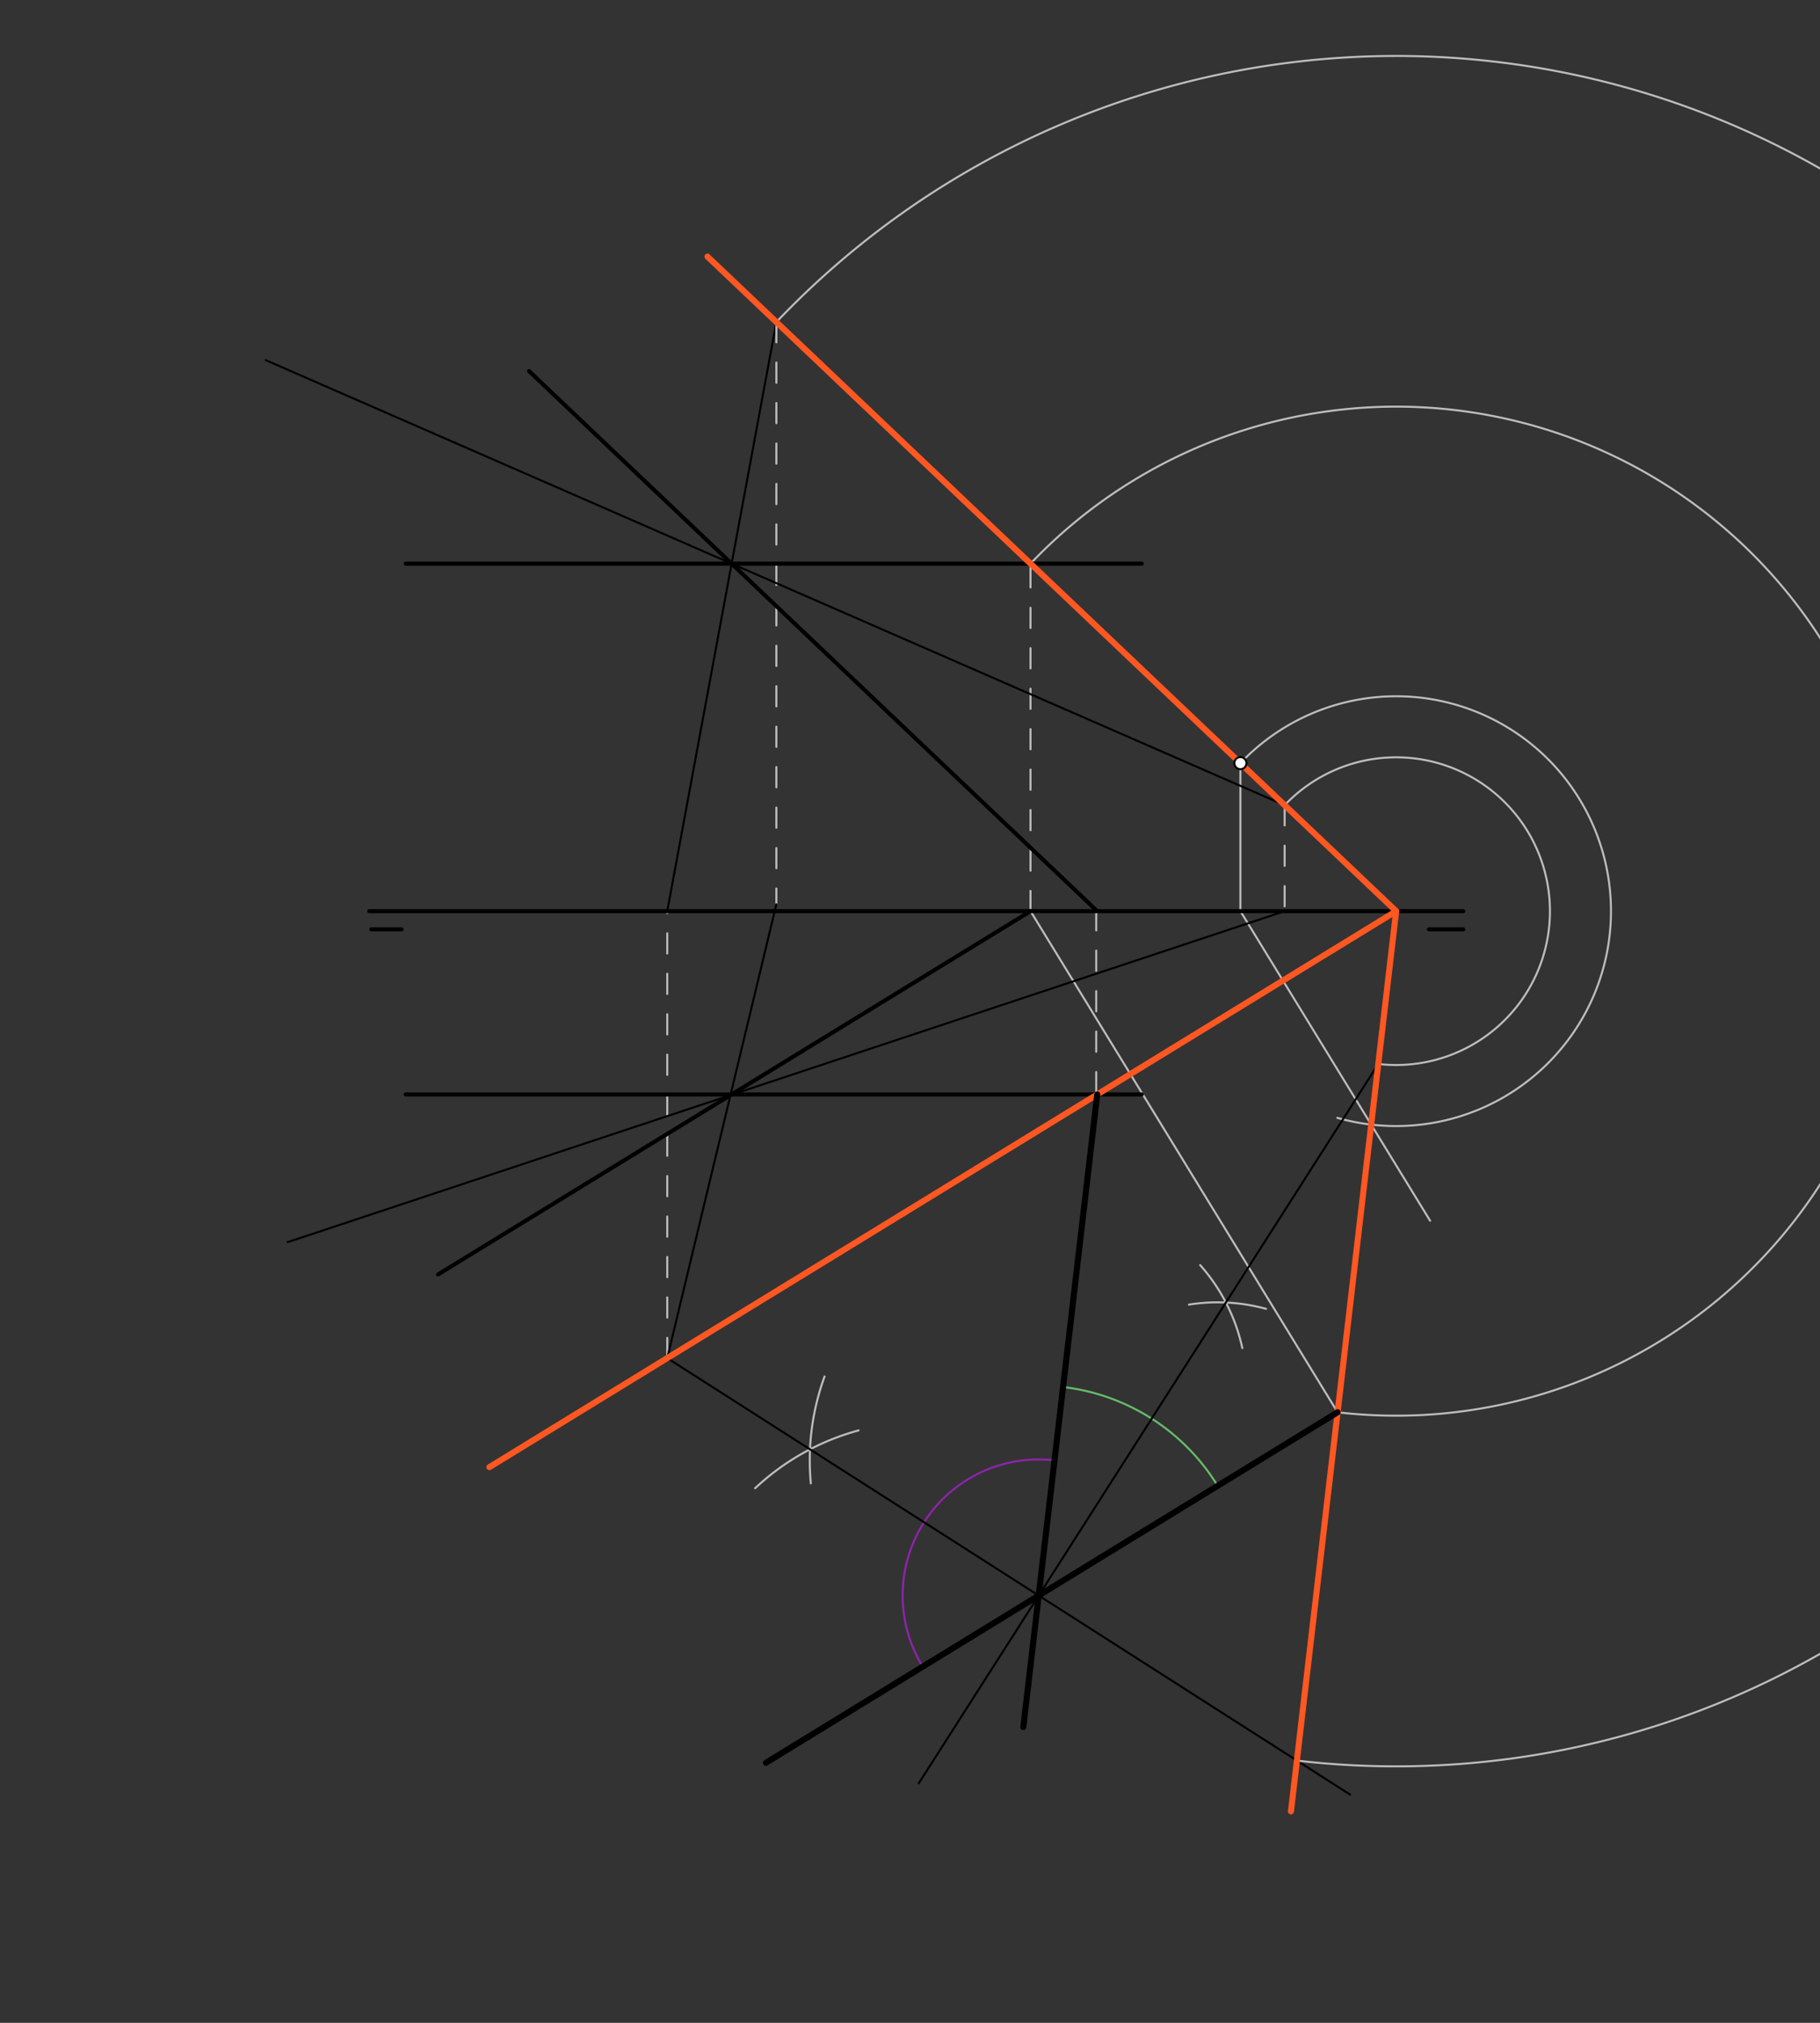 <svg xmlns="http://www.w3.org/2000/svg" class="svg--816" height="100%" preserveAspectRatio="xMidYMid meet" viewBox="0 0 900 1000" width="100%"><rect x="0" y="0" width="900" height="1000" fill="#333333" stroke="none"/><defs><marker id="marker-arrow" markerHeight="16" markerUnits="userSpaceOnUse" markerWidth="24" orient="auto-start-reverse" refX="24" refY="4" viewBox="0 0 24 8"><path d="M 0 0 L 24 4 L 0 8 z" stroke="inherit"></path></marker></defs><g class="aux-layer--949"><g class="element--733"><line stroke="#BDBDBD" stroke-dasharray="10" stroke-linecap="round" stroke-width="1" x1="542.089" x2="542.089" y1="449.952" y2="541.037"></line></g><g class="element--733"><line stroke="#BDBDBD" stroke-dasharray="10" stroke-linecap="round" stroke-width="1" x1="509.594" x2="509.594" y1="450.438" y2="278.637"></line></g><g class="element--733"><line stroke="#BDBDBD" stroke-dasharray="none" stroke-linecap="round" stroke-width="1" x1="613.388" x2="613.388" y1="377.261" y2="450.438"></line></g><g class="element--733"><line stroke="#BDBDBD" stroke-dasharray="none" stroke-linecap="round" stroke-width="1" x1="613.388" x2="707.199" y1="450.438" y2="603.478"></line></g><g class="element--733"><path d="M 613.388 377.261 A 106.236 106.236 0 1 1 661.304 552.61" fill="none" stroke="#BDBDBD" stroke-dasharray="none" stroke-linecap="round" stroke-width="1"></path></g><g class="element--733"><path d="M 509.594 278.637 A 249.413 249.413 0 1 1 661.446 698.164" fill="none" stroke="#BDBDBD" stroke-dasharray="none" stroke-linecap="round" stroke-width="1"></path></g><g class="element--733"><line stroke="#BDBDBD" stroke-dasharray="none" stroke-linecap="round" stroke-width="1" x1="509.594" x2="661.771" y1="450.437" y2="698.695"></line></g><g class="element--733"><path d="M 456.285 823.924 A 67.277 67.277 0 0 1 521.454 721.942" fill="none" stroke="#8E24AA" stroke-dasharray="none" stroke-linecap="round" stroke-width="1"></path></g><g class="element--733"><path d="M 525.693 685.682 A 103.784 103.784 0 0 1 602.127 734.525" fill="none" stroke="#66BB6A" stroke-dasharray="none" stroke-linecap="round" stroke-width="1"></path></g><g class="element--733"><path d="M 407.756 680.469 A 121.026 121.026 0 0 0 400.962 733.3" fill="none" stroke="#BDBDBD" stroke-dasharray="none" stroke-linecap="round" stroke-width="1"></path></g><g class="element--733"><path d="M 373.425 735.71 A 121.026 121.026 0 0 1 424.561 707.129" fill="none" stroke="#BDBDBD" stroke-dasharray="none" stroke-linecap="round" stroke-width="1"></path></g><g class="element--733"><line stroke="#000000" stroke-dasharray="none" stroke-linecap="round" stroke-width="1" x1="329.562" x2="667.684" y1="671.131" y2="887.2"></line></g><g class="element--733"><path d="M 641.319 870.352 A 422.773 422.773 0 1 0 383.919 159.224" fill="none" stroke="#BDBDBD" stroke-dasharray="none" stroke-linecap="round" stroke-width="1"></path></g><g class="element--733"><line stroke="#BDBDBD" stroke-dasharray="10" stroke-linecap="round" stroke-width="1" x1="329.958" x2="329.958" y1="671.384" y2="450.438"></line></g><g class="element--733"><line stroke="#000000" stroke-dasharray="none" stroke-linecap="round" stroke-width="1" x1="383.919" x2="329.958" y1="159.224" y2="450.438"></line></g><g class="element--733"><line stroke="#BDBDBD" stroke-dasharray="10" stroke-linecap="round" stroke-width="1" x1="383.919" x2="383.919" y1="159.224" y2="447.038"></line></g><g class="element--733"><line stroke="#000000" stroke-dasharray="none" stroke-linecap="round" stroke-width="1" x1="383.919" x2="329.958" y1="447.038" y2="671.384"></line></g><g class="element--733"><path d="M 626.078 647.038 A 90.707 90.707 0 0 0 587.937 644.935" fill="none" stroke="#BDBDBD" stroke-dasharray="none" stroke-linecap="round" stroke-width="1"></path></g><g class="element--733"><path d="M 593.491 625.423 A 90.707 90.707 0 0 1 614.329 666.409" fill="none" stroke="#BDBDBD" stroke-dasharray="none" stroke-linecap="round" stroke-width="1"></path></g><g class="element--733"><line stroke="#000000" stroke-dasharray="none" stroke-linecap="round" stroke-width="1" x1="454.31" x2="681.572" y1="881.613" y2="525.976"></line></g><g class="element--733"><path d="M 681.572 525.976 A 76.053 76.053 0 1 0 635.269 398.051" fill="none" stroke="#BDBDBD" stroke-dasharray="none" stroke-linecap="round" stroke-width="1"></path></g><g class="element--733"><line stroke="#000000" stroke-dasharray="none" stroke-linecap="round" stroke-width="1" x1="635.269" x2="131.403" y1="398.051" y2="178.038"></line></g><g class="element--733"><line stroke="#BDBDBD" stroke-dasharray="10" stroke-linecap="round" stroke-width="1" x1="635.269" x2="635.269" y1="398.051" y2="450.438"></line></g><g class="element--733"><line stroke="#000000" stroke-dasharray="none" stroke-linecap="round" stroke-width="1" x1="635.269" x2="142.26" y1="450.438" y2="614.053"></line></g></g><g class="main-layer--75a"><g class="element--733"><line stroke="#000000" stroke-dasharray="none" stroke-linecap="round" stroke-width="2" x1="182.6" x2="723.6" y1="450.438" y2="450.438"></line></g><g class="element--733"><line stroke="#000000" stroke-dasharray="none" stroke-linecap="round" stroke-width="2" x1="706.6" x2="723.6" y1="459.438" y2="459.438"></line></g><g class="element--733"><line stroke="#000000" stroke-dasharray="none" stroke-linecap="round" stroke-width="2" x1="198.6" x2="183.6" y1="459.438" y2="459.438"></line></g><g class="element--733"><line stroke="#000000" stroke-dasharray="none" stroke-linecap="round" stroke-width="2" x1="261.6" x2="542.089" y1="183.438" y2="449.952"></line></g><g class="element--733"><line stroke="#000000" stroke-dasharray="none" stroke-linecap="round" stroke-width="2" x1="564.6" x2="200.6" y1="541.037" y2="541.037"></line></g><g class="element--733"><line stroke="#000000" stroke-dasharray="none" stroke-linecap="round" stroke-width="2" x1="200.6" x2="564.6" y1="278.637" y2="278.637"></line></g><g class="element--733"><line stroke="#000000" stroke-dasharray="none" stroke-linecap="round" stroke-width="2" x1="216.6" x2="509.594" y1="630.037" y2="450.437"></line></g><g class="element--733"><line stroke="#FF5722" stroke-dasharray="none" stroke-linecap="round" stroke-width="3" x1="349.839" x2="690.402" y1="126.842" y2="450.438"></line></g><g class="element--733"><line stroke="#FF5722" stroke-dasharray="none" stroke-linecap="round" stroke-width="3" x1="690.402" x2="242.015" y1="450.438" y2="725.291"></line></g><g class="element--733"><line stroke="#FF5722" stroke-dasharray="none" stroke-linecap="round" stroke-width="3" x1="690.402" x2="645.108" y1="450.438" y2="837.939"></line></g><g class="element--733"><line stroke="#000000" stroke-dasharray="none" stroke-linecap="round" stroke-width="3" x1="661.446" x2="378.75" y1="698.164" y2="871.451"></line></g><g class="element--733"><line stroke="#000000" stroke-dasharray="none" stroke-linecap="round" stroke-width="3" x1="542.6" x2="506.045" y1="541.037" y2="853.773"></line></g><g class="element--733"><line stroke="#FF5722" stroke-dasharray="none" stroke-linecap="round" stroke-width="3" x1="645.108" x2="638.384" y1="837.939" y2="895.462"></line></g><g class="element--733"><circle cx="613.388" cy="377.261" r="3" stroke="#000000" stroke-width="1" fill="#ffffff"></circle>}</g></g><g class="snaps-layer--ac6"></g><g class="temp-layer--52d"></g></svg>